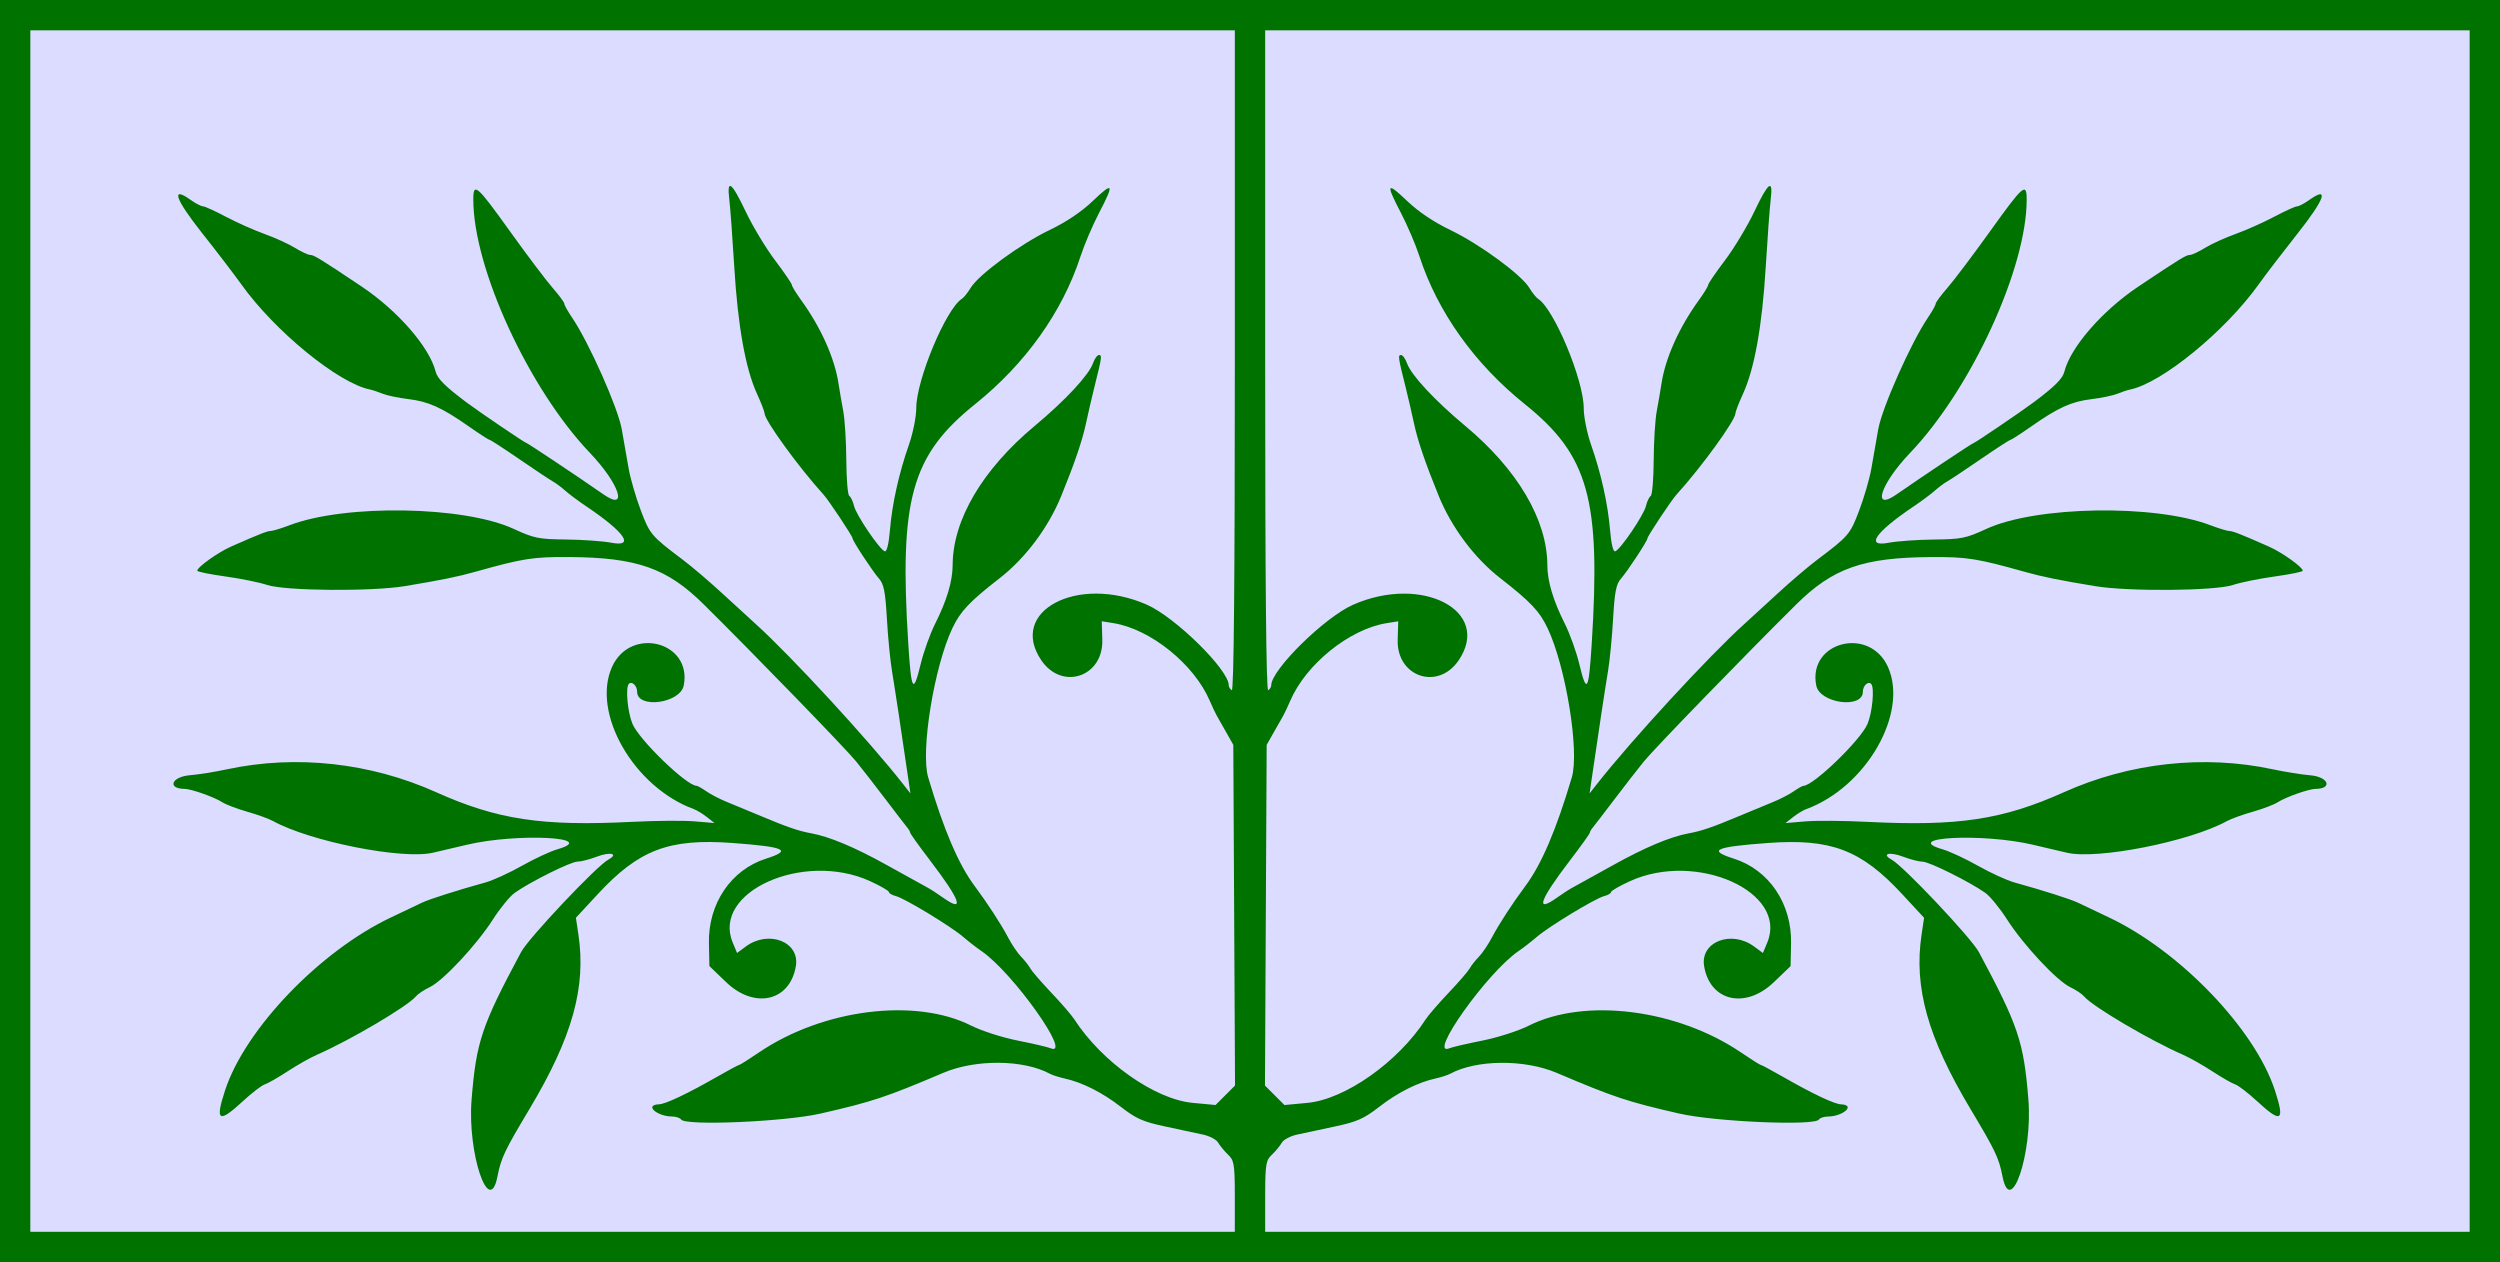 <?xml version="1.0" encoding="UTF-8" standalone="no"?>
<svg id="svg4761" xmlns:rdf="http://www.w3.org/1999/02/22-rdf-syntax-ns#" xmlns="http://www.w3.org/2000/svg" height="234.81mm" width="465.1mm" version="1.1" xmlns:cc="http://creativecommons.org/ns#" xmlns:dc="http://purl.org/dc/elements/1.1/" viewBox="0 0 1648 832">
<g id="layer1" transform="translate(1398.3 -53.505)">
<g id="g6140">
<rect id="rect5317" height="832" width="1648" y="53.505" x="-1398.3" fill="#dbdcff"/>
<path id="path4187" d="m-1398.3 53.505v416 416h418 406 406 418v-416-416h-418-406-406zm20 20h398 396v218.12c0 144.9-0.671 217.7-2 216.88-1.1-0.68-2-2.146-2-3.258 0-10.231-35.222-44.898-54-53.148-45.678-20.07-91.68 4.258-69.5 36.754 13.651 20 40.856 10.802 40.145-13.574l-0.356-12.238 7.68 1.23c24.464 3.912 53.208 27.091 63.527 51.234 1.646 3.85 3.771 8.35 4.726 10s3.771 6.6 6.258 11l4.52 8 0.566 112.29 0.563 112.28-6.418 6.418-6.422 6.422-15.144-1.418c-24.877-2.324-59.863-27.016-77.91-54.988-1.774-2.75-8.626-10.686-15.227-17.637-6.601-6.95-12.818-14.15-13.82-16-1.002-1.85-3.736-5.314-6.07-7.699-2.335-2.385-6.274-8.235-8.758-13-4.255-8.164-13.549-22.442-21.914-33.664-10.615-14.241-20.32-36.951-30.601-71.609-5.104-17.207 3.92-72.835 15.937-98.246 5.294-11.195 11.261-17.511 31.219-33.031 16.981-13.205 32.094-33.387 40.57-54.184 8.901-21.838 13.893-36.497 16.328-47.93 1.406-6.6 3.91-17.4 5.563-24 4.897-19.555 5.1-21 2.969-21-1.121 0-2.901 2.475-3.961 5.5-2.715 7.751-18.304 24.499-38.352 41.207-34.478 28.734-54.06 61.946-54.137 91.816-0.028 10.578-3.84 23.347-11.543 38.648-3.275 6.505-7.534 18.353-9.465 26.328-4.938 20.397-6.247 18.334-8.23-13-6.049-95.541 1.985-124.32 44.148-158.17 33.114-26.581 57.402-60.655 69.379-97.332 2.514-7.7 7.983-20.531 12.152-28.516 10.258-19.646 9.583-21.002-4.004-8.043-7.52 7.173-17.518 13.895-28.5 19.164-19.231 9.226-46.7 29.338-52.02 38.086-1.965 3.231-4.556 6.48-5.758 7.223-10.46 6.464-30.141 53.537-30.141 72.09 0 5.75-2.14 16.425-4.844 24.164-6.635 18.991-11.032 38.768-12.512 56.27-0.766 9.059-2.062 14.423-3.379 13.984-3.433-1.144-18.877-23.908-20.285-29.898-0.708-3.012-2.117-5.99-3.133-6.617-1.015-0.628-1.899-11.213-1.965-23.523-0.066-12.31-0.969-26.883-2.008-32.383s-2.434-13.6-3.098-18c-2.552-16.908-11.598-37.127-24.715-55.234-3.333-4.601-6.062-9.071-6.062-9.934 0-0.862-4.974-8.152-11.055-16.199-6.081-8.047-14.792-22.508-19.359-32.133-9.332-19.663-12.542-22.034-10.828-8 0.638 5.225 2.111 25.25 3.273 44.5 2.343 38.801 7.402 67.029 14.973 83.566 2.75 6.006 4.996 11.812 4.996 12.906 0 4.553 22.609 35.707 38.844 53.527 3.461 3.799 19.156 27.452 19.156 28.867 0 1.663 13.138 21.648 17.477 26.586 3.165 3.603 4.15 8.652 5.172 26.52 0.695 12.139 2.21 27.688 3.371 34.551 1.759 10.399 6.465 41.521 11.105 73.477l1.016 7-4.57-5.836c-22.557-28.825-74.03-84.741-97.496-105.91-3.811-3.438-13.768-12.554-22.121-20.254-8.353-7.7-19.971-17.6-25.82-22-20.784-15.635-21.757-16.777-27.738-32.582-3.209-8.48-6.794-20.818-7.965-27.418-1.17-6.6-3.224-18.3-4.562-26-2.454-14.116-21.662-57.299-32.766-73.66-2.805-4.133-5.102-8.248-5.102-9.145 0-0.896-3.46-5.584-7.691-10.414-4.232-4.83-16.884-21.606-28.117-37.281-21.929-30.599-24.191-32.561-24.191-20.996 0 45.293 36.564 124.77 76.801 166.94 19.526 20.464 25.613 38.991 9.019 27.453-17.179-11.945-50.095-33.895-50.832-33.895-0.864 0-31.283-20.626-39.559-26.824-13.949-10.447-19.096-15.577-20.254-20.191-4.052-16.143-24.988-40.214-48.856-56.168-27.696-18.514-31.325-20.74-33.859-20.777-1.397-0.021-5.897-2.119-10-4.66-4.103-2.542-13.135-6.658-20.074-9.148-6.939-2.491-18.429-7.611-25.531-11.379-7.102-3.768-13.885-6.852-15.074-6.852-1.189 0-4.845-1.911-8.125-4.246-13.283-9.459-10.159-0.507 7.695 22.051 9.708 12.265 21.248 27.349 25.648 33.523 21.999 30.87 64.056 65.263 84.91 69.441 1.701 0.341 5.401 1.571 8.223 2.734s10.472 2.77 17 3.566c13.475 1.644 21.94 5.472 40.004 18.098 6.95 4.858 13.113 8.832 13.695 8.832 0.583 0 9.249 5.625 19.258 12.5s19.966 13.501 22.129 14.723c2.163 1.222 5.926 4.011 8.359 6.199 2.434 2.188 8.661 6.83 13.84 10.316 25.46 17.138 32.281 27.022 16.582 24.023-5.499-1.05-18.929-2.007-29.844-2.125-18.09-0.196-21.138-0.812-34.48-6.977-32.806-15.157-110.87-16.465-147.71-2.473-5.521 2.097-11.117 3.812-12.434 3.812-2.31 0-7.74 2.135-26.219 10.297-8.6 3.798-22.308 13.578-22.309 15.914 0 0.665 8.321 2.367 18.496 3.781 10.175 1.414 22.55 3.928 27.5 5.586 11.851 3.969 68.769 4.456 91 0.777 23.351-3.864 34.752-6.182 46-9.344 31.742-8.922 38.456-9.977 62.293-9.812 44.673 0.309 64.48 7.297 88.707 31.301 34.345 34.028 93.629 95.133 100.41 103.5 4.014 4.95 12.758 16.2 19.426 25 6.668 8.8 13.03 17.089 14.141 18.418 1.111 1.329 2.02 2.909 2.02 3.516 0 0.606 5.822 8.73 12.934 18.051 20.439 26.788 23.326 35.205 8.406 24.516-3.454-2.475-8.093-5.458-10.309-6.629-2.215-1.171-14.012-7.696-26.215-14.5-21.177-11.808-38.153-18.935-50.25-21.105-8.057-1.445-15.633-4.042-32.566-11.16-8.25-3.468-18.6-7.758-23-9.535-4.4-1.777-10.389-4.881-13.309-6.898-2.92-2.018-5.834-3.672-6.477-3.672-6.575 0-37.869-30.242-42.301-40.879-3.227-7.746-4.688-24.012-2.363-26.336 2.012-2.012 5.449 1.255 5.449 5.18 0 11.471 28.366 7.713 30.723-4.07 5.766-28.828-35.079-39.412-47.273-12.25-13.664 30.435 14.415 79.256 53.891 93.699 2.014 0.737 5.91 3.108 8.66 5.269l5 3.93-13-1.105c-7.15-0.609-25.6-0.472-41 0.305-59.858 3.021-89.124-1.401-129.64-19.582-43.217-19.39-92.164-24.765-137.42-15.094-8.213 1.755-19.311 3.536-24.664 3.961-12.226 0.971-15.328 8.898-3.524 9.004 4.435 0.04 19.499 5.396 24.871 8.844 2.411 1.547 9.783 4.343 16.383 6.211 6.6 1.868 14.25 4.634 17 6.148 24.598 13.544 85.474 25.57 105.54 20.848 5.201-1.224 15.307-3.599 22.457-5.277 33.072-7.761 87.319-5.011 59.5 3.016-4.675 1.349-15.25 6.27-23.5 10.934-8.25 4.663-19.05 9.597-24 10.965-18.758 5.183-37.182 11.063-42 13.406-2.75 1.337-11.834 5.662-20.188 9.609-46.789 22.109-96.127 73.481-109.4 113.91-6.739 20.529-4.325 22.064 11.582 7.363 5.947-5.496 12.484-10.523 14.527-11.172 2.043-0.649 8.837-4.533 15.098-8.633 6.26-4.099 14.979-9.023 19.379-10.941 21.615-9.425 59.704-31.88 65.094-38.375 1.352-1.629 5.461-4.383 9.133-6.125 8.881-4.214 30.891-27.779 41.707-44.652 4.785-7.465 11.256-15.372 14.383-17.574 10.395-7.32 36.964-20.535 41.289-20.535 2.345 0 8.139-1.48 12.875-3.289 8.903-3.4 14.59-1.922 7.52 1.953-7.822 4.287-52.495 51.638-57.465 60.91-26.095 48.682-29.606 59.151-32.668 97.426-2.815 35.189 11.659 78.031 17.07 50.527 2.418-12.289 4.522-16.725 21.168-44.582 28.161-47.129 37.388-80.083 32.18-114.95l-1.645-11 14.395-15.547c27.102-29.279 46.958-36.838 88.68-33.758 35.016 2.585 39.736 4.773 22.285 10.328-23.175 7.378-38.24 29.726-37.676 55.887l0.32 14.945 11.004 10.574c18.793 18.06 42.224 12.626 46.004-10.668 2.587-15.944-17.98-23.921-33.016-12.805l-5.754 4.25-2.855-6.84c-13.955-33.398 46.62-60.531 90.473-40.523 6.875 3.137 12.5 6.384 12.5 7.215 0 0.831 2.048 2.021 4.547 2.648 5.822 1.461 36.496 20.066 44.512 26.996 3.371 2.915 8.771 7.097 11.996 9.297 20.554 14.02 60.401 70.13 45.445 63.992-1.925-0.79-11.704-3.062-21.734-5.051-10.031-1.989-23.745-6.399-30.477-9.797-36.927-18.641-97.871-10.948-140.02 17.672-6.629 4.502-12.464 8.184-12.969 8.184-0.505 0-6.629 3.27-13.609 7.266-20.862 11.941-35.219 18.734-39.582 18.734-2.262 0-4.113 0.868-4.113 1.93 0 2.781 6.913 6.07 12.754 6.07 2.757 0 5.566 0.9 6.246 2 2.653 4.293 68.32 1.485 92-3.934 34.227-7.832 42.775-10.669 80.926-26.875 21.233-9.019 52.86-8.73 70.141 0.641 1.686 0.914 6.057 2.319 9.711 3.121 11.656 2.56 24.883 9.229 37.125 18.719 10.052 7.792 14.557 9.793 29 12.879 9.405 2.009 20.691 4.425 25.082 5.371 4.391 0.946 8.891 3.316 10 5.269 1.109 1.953 3.935 5.414 6.277 7.688 3.998 3.882 4.738 5.037 4.738 27.121v24h-397.28-396.72v-396zm814 0h396 398v396 396h-396.72-397.28v-24c0-22.084 0.744-23.239 4.742-27.121 2.342-2.274 5.168-5.735 6.277-7.688 1.109-1.953 5.609-4.324 10-5.269 4.391-0.946 15.677-3.362 25.082-5.371 14.443-3.086 18.948-5.087 29-12.879 12.242-9.49 25.469-16.159 37.125-18.719 3.654-0.803 8.025-2.207 9.711-3.121 17.28-9.371 48.907-9.66 70.141-0.641 38.151 16.206 46.695 19.043 80.922 26.875 23.68 5.419 89.347 8.227 92 3.934 0.68-1.1 3.493-2 6.25-2 5.841 0 12.75-3.289 12.75-6.07 0-1.061-1.848-1.93-4.109-1.93-4.363 0-18.72-6.794-39.582-18.734-6.981-3.995-13.105-7.266-13.609-7.266-0.505 0-6.339-3.682-12.969-8.184-42.145-28.62-103.09-36.313-140.02-17.672-6.731 3.398-20.446 7.808-30.477 9.797s-19.813 4.261-21.738 5.051c-14.956 6.138 24.895-49.972 45.449-63.992 3.225-2.2 8.625-6.382 11.996-9.297 8.016-6.93 38.689-25.535 44.512-26.996 2.499-0.627 4.543-1.818 4.543-2.648 0-0.831 5.625-4.078 12.5-7.215 43.852-20.008 104.43 7.125 90.477 40.523l-2.856 6.84-5.754-4.25c-15.035-11.116-35.603-3.139-33.016 12.805 3.78 23.294 27.211 28.728 46.004 10.668l11.004-10.574 0.32-14.945c0.564-26.161-14.504-48.509-37.68-55.887-17.451-5.555-12.727-7.743 22.289-10.328 41.721-3.08 61.578 4.479 88.68 33.758l14.394 15.547-1.644 11c-5.208 34.863 4.018 67.817 32.18 114.95 16.646 27.857 18.75 32.293 21.168 44.582 5.411 27.504 19.885-15.338 17.07-50.527-3.062-38.275-6.573-48.744-32.668-97.426-4.97-9.272-49.647-56.624-57.469-60.91-7.071-3.875-1.38-5.353 7.523-1.953 4.736 1.809 10.53 3.289 12.875 3.289 4.325 0 30.894 13.215 41.289 20.535 3.126 2.202 9.598 10.11 14.383 17.574 10.816 16.874 32.826 40.438 41.707 44.652 3.671 1.742 7.781 4.496 9.133 6.125 5.39 6.495 43.475 28.95 65.09 38.375 4.4 1.919 13.123 6.842 19.383 10.941 6.26 4.099 13.054 7.984 15.098 8.633 2.043 0.648 8.58 5.675 14.527 11.172 15.907 14.7 18.321 13.165 11.582-7.363-13.272-40.429-62.609-91.801-109.4-113.91-8.354-3.947-17.441-8.272-20.191-9.609-4.818-2.343-23.242-8.223-42-13.406-4.95-1.368-15.75-6.301-24-10.965-8.25-4.663-18.825-9.585-23.5-10.934-27.819-8.027 26.428-10.776 59.5-3.016 7.15 1.678 17.256 4.053 22.457 5.277 20.069 4.722 80.945-7.303 105.54-20.848 2.75-1.514 10.4-4.28 17-6.148s13.976-4.664 16.387-6.211c5.372-3.448 20.436-8.804 24.871-8.844 11.805-0.106 8.702-8.033-3.523-9.004-5.354-0.425-16.451-2.206-24.664-3.961-45.258-9.671-94.205-4.296-137.42 15.094-40.521 18.181-69.79 22.603-129.65 19.582-15.4-0.777-33.85-0.914-41-0.305l-13 1.105 5-3.93c2.75-2.162 6.65-4.533 8.664-5.269 39.476-14.443 67.555-63.264 53.891-93.699-12.195-27.162-53.039-16.578-47.273 12.25 2.357 11.783 30.719 15.542 30.719 4.07 0-3.925 3.441-7.192 5.453-5.18 2.324 2.324 0.864 18.59-2.363 26.336-4.432 10.637-35.726 40.879-42.301 40.879-0.643 0-3.557 1.654-6.476 3.672-2.92 2.018-8.913 5.122-13.313 6.898-4.4 1.777-14.75 6.067-23 9.535-16.934 7.118-24.506 9.715-32.562 11.16-12.097 2.17-29.073 9.297-50.25 21.105-12.202 6.804-23.999 13.329-26.215 14.5-2.215 1.171-6.854 4.154-10.309 6.629-14.919 10.69-12.033 2.272 8.406-24.516 7.112-9.321 12.93-17.444 12.93-18.051 0-0.606 0.913-2.187 2.023-3.516s7.472-9.618 14.141-18.418c6.668-8.8 15.412-20.05 19.426-25 6.785-8.367 66.065-69.472 100.41-103.5 24.227-24.003 44.038-30.992 88.711-31.301 23.837-0.165 30.547 0.89 62.289 9.812 11.248 3.162 22.649 5.48 46 9.344 22.231 3.679 79.149 3.192 91-0.777 4.95-1.658 17.325-4.172 27.5-5.586s18.5-3.116 18.5-3.781c-0-2.337-13.709-12.116-22.309-15.914-18.479-8.162-23.909-10.297-26.219-10.297-1.316 0-6.912-1.715-12.434-3.812-36.84-13.992-114.9-12.685-147.71 2.473-13.342 6.164-16.39 6.781-34.481 6.977-10.915 0.118-24.345 1.075-29.844 2.125-15.699 2.999-8.878-6.885 16.582-24.023 5.179-3.486 11.406-8.128 13.84-10.316 2.434-2.188 6.196-4.977 8.359-6.199 2.163-1.222 12.12-7.848 22.129-14.723 10.009-6.875 18.675-12.5 19.258-12.5s6.745-3.974 13.695-8.832c18.064-12.626 26.529-16.454 40.004-18.098 6.528-0.796 14.178-2.403 17-3.566 2.821-1.164 6.522-2.394 8.223-2.734 20.854-4.178 62.907-38.572 84.906-69.441 4.4-6.174 15.944-21.258 25.652-33.523 17.854-22.557 20.978-31.509 7.695-22.051-3.279 2.335-6.936 4.246-8.125 4.246s-7.972 3.084-15.074 6.852-18.592 8.888-25.531 11.379c-6.939 2.491-15.971 6.607-20.074 9.148-4.103 2.542-8.603 4.639-10 4.66-2.535 0.038-6.164 2.264-33.859 20.777-23.867 15.954-44.804 40.025-48.855 56.168-1.158 4.614-6.304 9.744-20.254 20.191-8.276 6.198-38.695 26.824-39.559 26.824-0.737 0-33.657 21.95-50.836 33.895-16.593 11.538-10.503-6.989 9.024-27.453 40.237-42.168 76.797-121.64 76.797-166.94 0-11.565-2.259-9.603-24.187 20.996-11.233 15.675-23.886 32.451-28.117 37.281-4.232 4.83-7.695 9.518-7.695 10.414 0 0.896-2.293 5.011-5.098 9.145-11.103 16.362-30.311 59.544-32.766 73.66-1.339 7.7-3.392 19.4-4.563 26s-4.756 18.938-7.965 27.418c-5.982 15.805-6.955 16.947-27.738 32.582-5.849 4.4-17.467 14.3-25.82 22-8.354 7.7-18.31 16.816-22.121 20.254-23.466 21.169-74.939 77.085-97.496 105.91l-4.57 5.836 1.016-7c4.641-31.955 9.347-63.077 11.106-73.477 1.161-6.863 2.677-22.411 3.371-34.551 1.022-17.867 2.007-22.917 5.172-26.52 4.338-4.938 17.473-24.923 17.473-26.586 0-1.415 15.699-25.068 19.16-28.867 16.235-17.821 38.84-48.974 38.84-53.527 0-1.094 2.25-6.9 5-12.906 7.571-16.537 12.63-44.765 14.973-83.566 1.162-19.25 2.635-39.275 3.274-44.5 1.714-14.034-1.497-11.663-10.828 8-4.568 9.625-13.279 24.085-19.359 32.133-6.081 8.047-11.059 15.337-11.059 16.199 0 0.862-2.726 5.333-6.059 9.934-13.117 18.108-22.163 38.326-24.715 55.234-0.664 4.4-2.058 12.5-3.098 18-1.039 5.5-1.942 20.073-2.008 32.383-0.066 12.31-0.949 22.896-1.965 23.523-1.015 0.628-2.425 3.605-3.133 6.617-1.408 5.99-16.852 28.754-20.285 29.898-1.317 0.439-2.613-4.926-3.379-13.984-1.479-17.502-5.877-37.279-12.512-56.27-2.704-7.739-4.848-18.414-4.848-24.164 0-18.553-19.677-65.626-30.137-72.09-1.202-0.743-3.793-3.992-5.758-7.223-5.32-8.748-32.789-28.86-52.019-38.086-10.982-5.269-20.98-11.991-28.5-19.164-13.587-12.959-14.262-11.603-4.004 8.043 4.169 7.985 9.638 20.816 12.152 28.516 11.977 36.677 36.265 70.751 69.379 97.332 42.164 33.846 50.198 62.627 44.149 158.17-1.984 31.334-3.292 33.397-8.231 13-1.931-7.975-6.19-19.823-9.465-26.328-7.703-15.302-11.516-28.07-11.543-38.648-0.076-29.87-19.659-63.083-54.137-91.816-20.048-16.708-35.637-33.456-38.352-41.207-1.059-3.025-2.84-5.5-3.961-5.5-2.131 0-1.928 1.445 2.969 21 1.653 6.6 4.157 17.4 5.562 24 2.435 11.432 7.427 26.092 16.328 47.93 8.476 20.796 23.586 40.979 40.566 54.184 19.958 15.52 25.928 21.837 31.223 33.031 12.018 25.412 21.042 81.039 15.938 98.246-10.281 34.659-19.987 57.369-30.602 71.609-8.365 11.222-17.659 25.5-21.914 33.664-2.484 4.765-6.423 10.615-8.758 13-2.335 2.385-5.068 5.85-6.07 7.699s-7.22 9.05-13.82 16c-6.601 6.95-13.456 14.887-15.23 17.637-18.047 27.972-53.033 52.665-77.91 54.988l-15.141 1.418-6.422-6.422-6.418-6.418 0.562-112.28 0.563-112.29 4.523-8c2.487-4.4 5.303-9.35 6.258-11s3.081-6.15 4.727-10c10.32-24.143 39.063-47.322 63.527-51.234l7.68-1.23-0.355 12.238c-0.712 24.376 26.49 33.574 40.141 13.574 22.18-32.496-23.822-56.824-69.5-36.754-18.778 8.25-54 42.917-54 53.148 0 1.112-0.9 2.578-2 3.258-1.329 0.821-2-71.976-2-216.88z" fill="#007200"/>
</g>
</g>
</svg>
